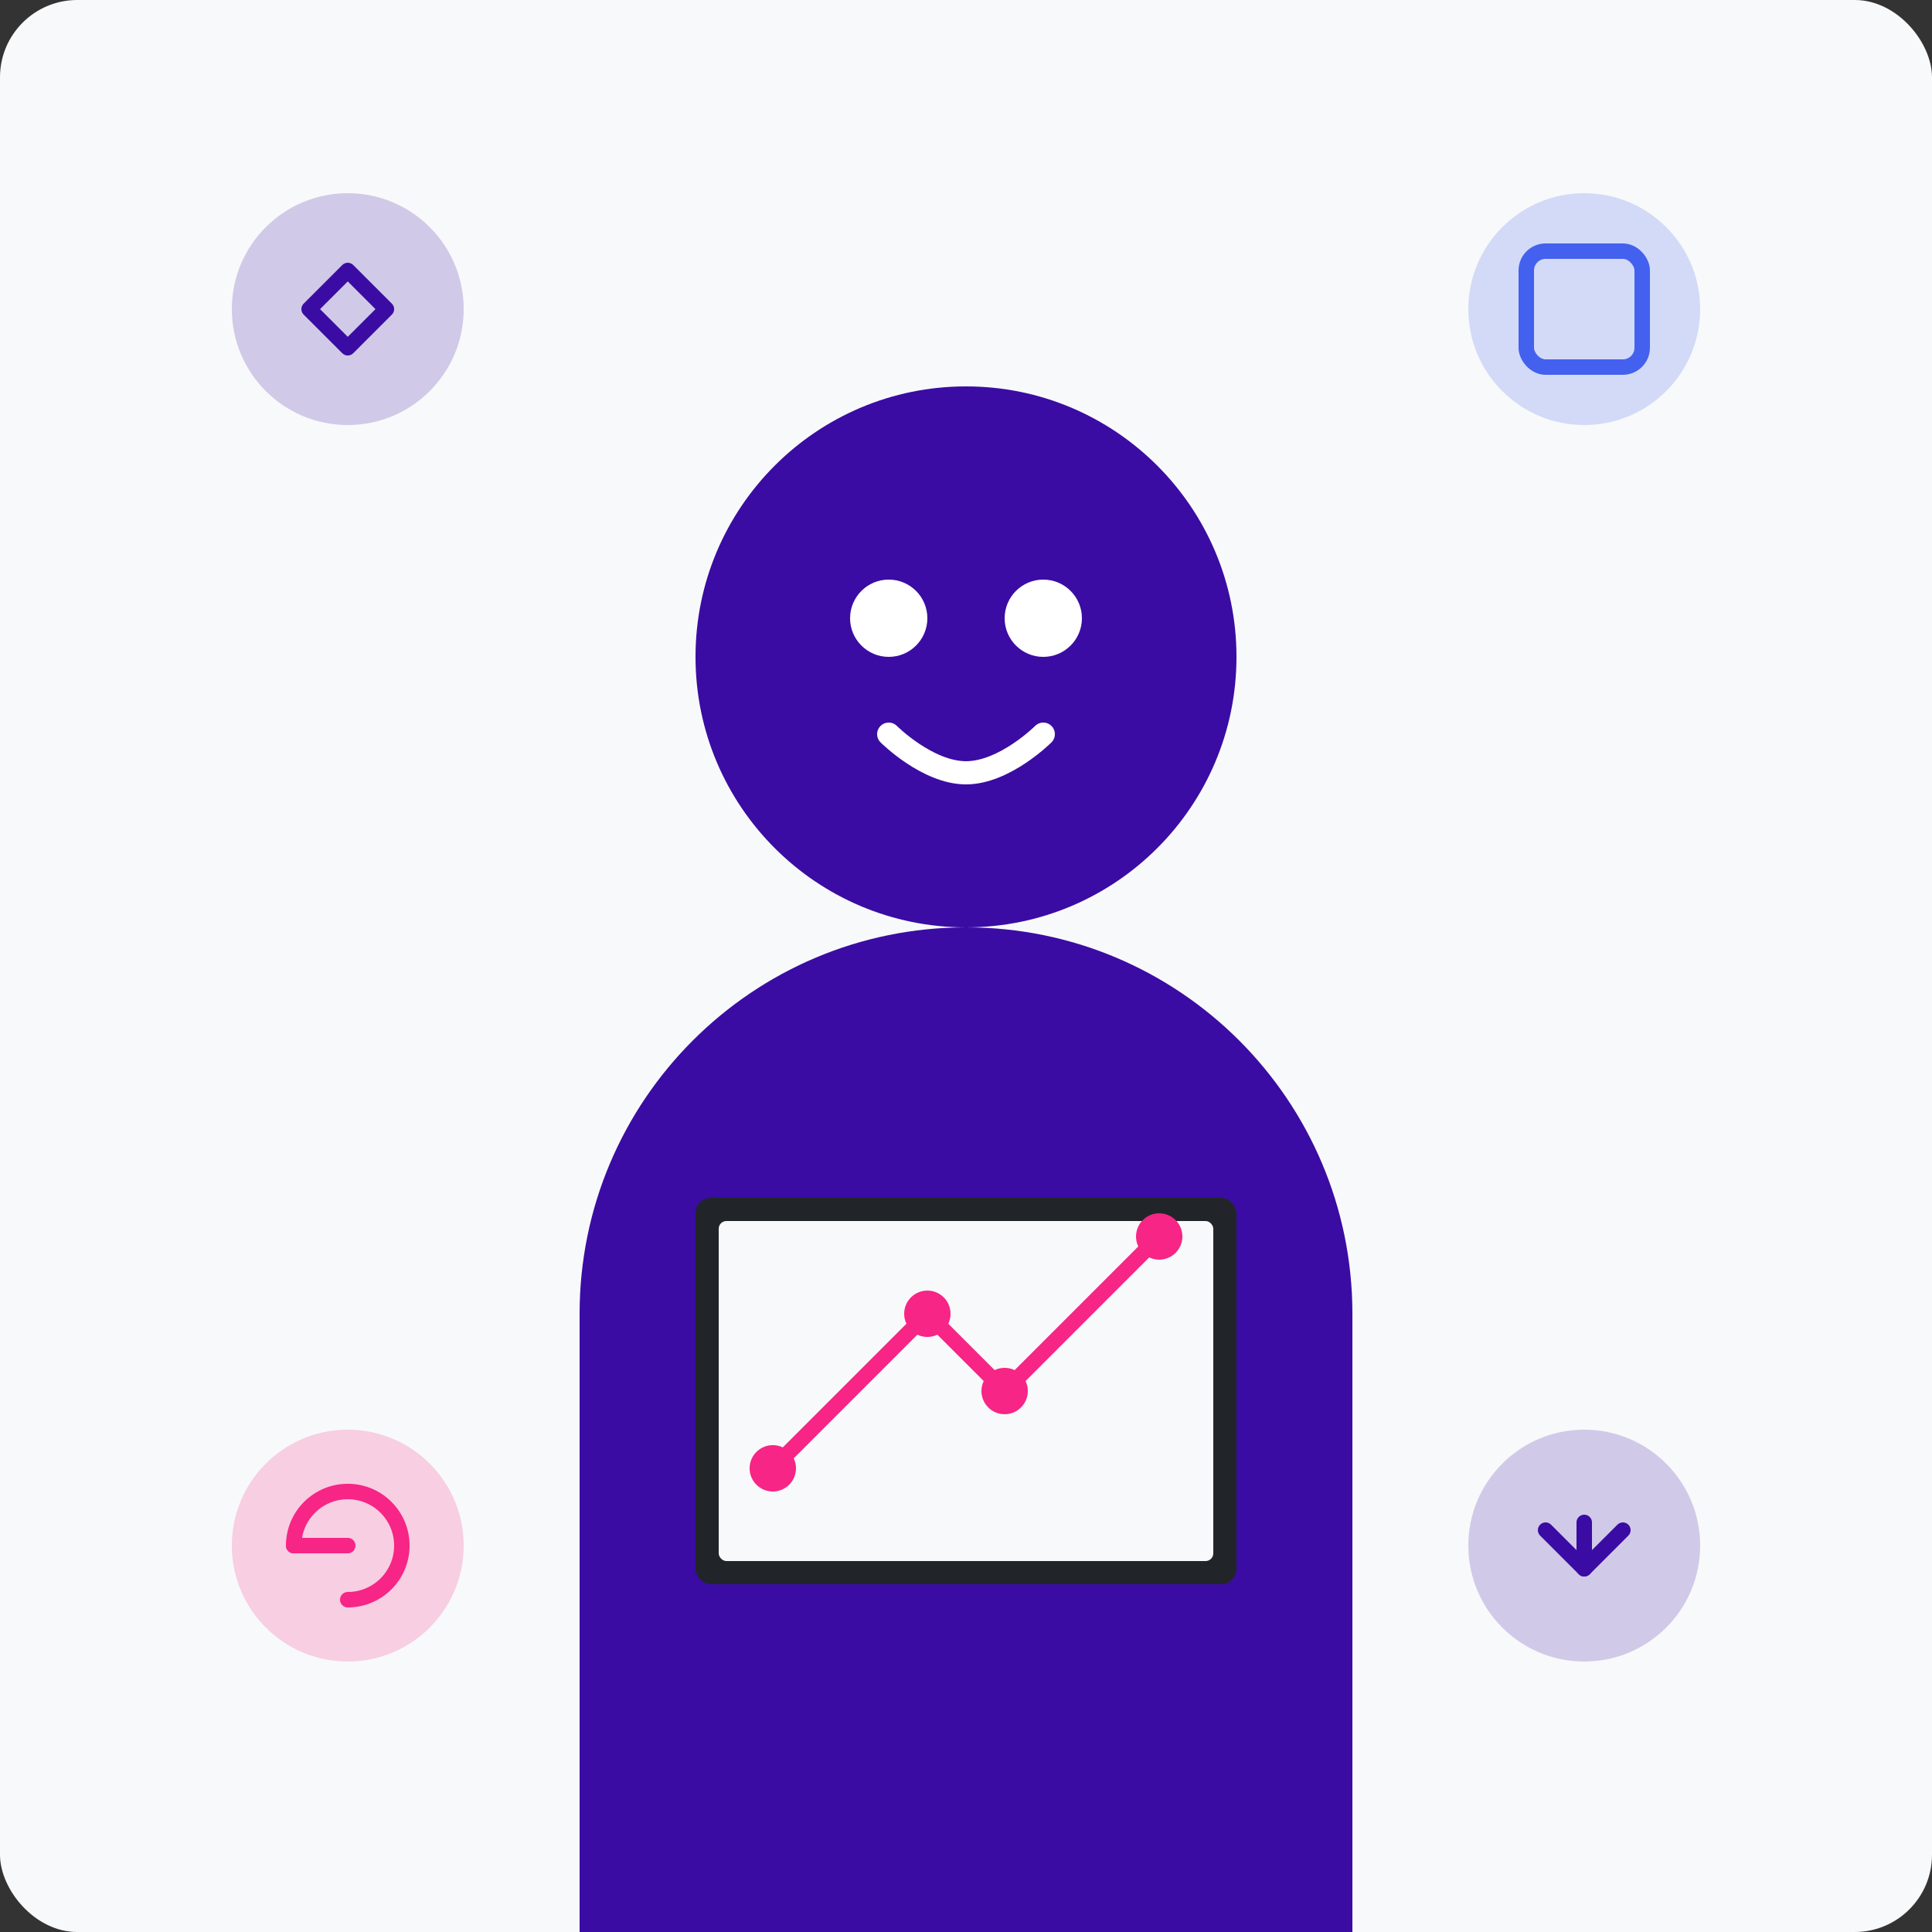 <svg width="250" height="250" viewBox="0 0 250 250" fill="none" xmlns="http://www.w3.org/2000/svg">
  <rect x="0" y="0" width="250" height="250" fill="#333333" stroke="none"/>
  <!-- Background -->
  <rect width="250" height="250" rx="10" fill="#F8F9FA"/>
  
  <!-- Person Silhouette -->
  <circle cx="125" cy="85" r="35" fill="#3A0CA3"/>
  <path d="M125 120C97.386 120 75 142.386 75 170V250H175V170C175 142.386 152.614 120 125 120Z" fill="#3A0CA3"/>
  
  <!-- Abstract face features -->
  <circle cx="115" cy="80" r="5" fill="white"/>
  <circle cx="135" cy="80" r="5" fill="white"/>
  <path d="M115 95C115 95 120 100 125 100C130 100 135 95 135 95" stroke="white" stroke-width="3" stroke-linecap="round"/>
  
  <!-- Tablet -->
  <rect x="90" y="155" width="70" height="50" rx="2" fill="#212529"/>
  <rect x="93" y="158" width="64" height="44" rx="1" fill="#F8F9FA"/>
  
  <!-- Chart elements on tablet -->
  <path d="M100 190L120 170L130 180L150 160" stroke="#F72585" stroke-width="2" stroke-linecap="round"/>
  <circle cx="100" cy="190" r="3" fill="#F72585"/>
  <circle cx="120" cy="170" r="3" fill="#F72585"/>
  <circle cx="130" cy="180" r="3" fill="#F72585"/>
  <circle cx="150" cy="160" r="3" fill="#F72585"/>
  
  <!-- Business icons floating -->
  <circle cx="45" cy="40" r="15" fill="#3A0CA3" opacity="0.2"/>
  <path d="M40 40L45 35L50 40L45 45L40 40Z" stroke="#3A0CA3" stroke-width="2" stroke-linecap="round" stroke-linejoin="round"/>
  
  <circle cx="205" cy="40" r="15" fill="#4361EE" opacity="0.2"/>
  <rect x="197.5" y="32.5" width="15" height="15" rx="2.5" stroke="#4361EE" stroke-width="2"/>
  
  <circle cx="45" cy="200" r="15" fill="#F72585" opacity="0.2"/>
  <path d="M38 200C38 196.134 41.134 193 45 193C48.866 193 52 196.134 52 200C52 203.866 48.866 207 45 207" stroke="#F72585" stroke-width="2" stroke-linecap="round"/>
  <path d="M38 200H45" stroke="#F72585" stroke-width="2" stroke-linecap="round"/>
  
  <circle cx="205" cy="200" r="15" fill="#3A0CA3" opacity="0.2"/>
  <path d="M200 198L205 203L210 198" stroke="#3A0CA3" stroke-width="2" stroke-linecap="round" stroke-linejoin="round"/>
  <path d="M205 203L205 197" stroke="#3A0CA3" stroke-width="2" stroke-linecap="round"/>
</svg>
